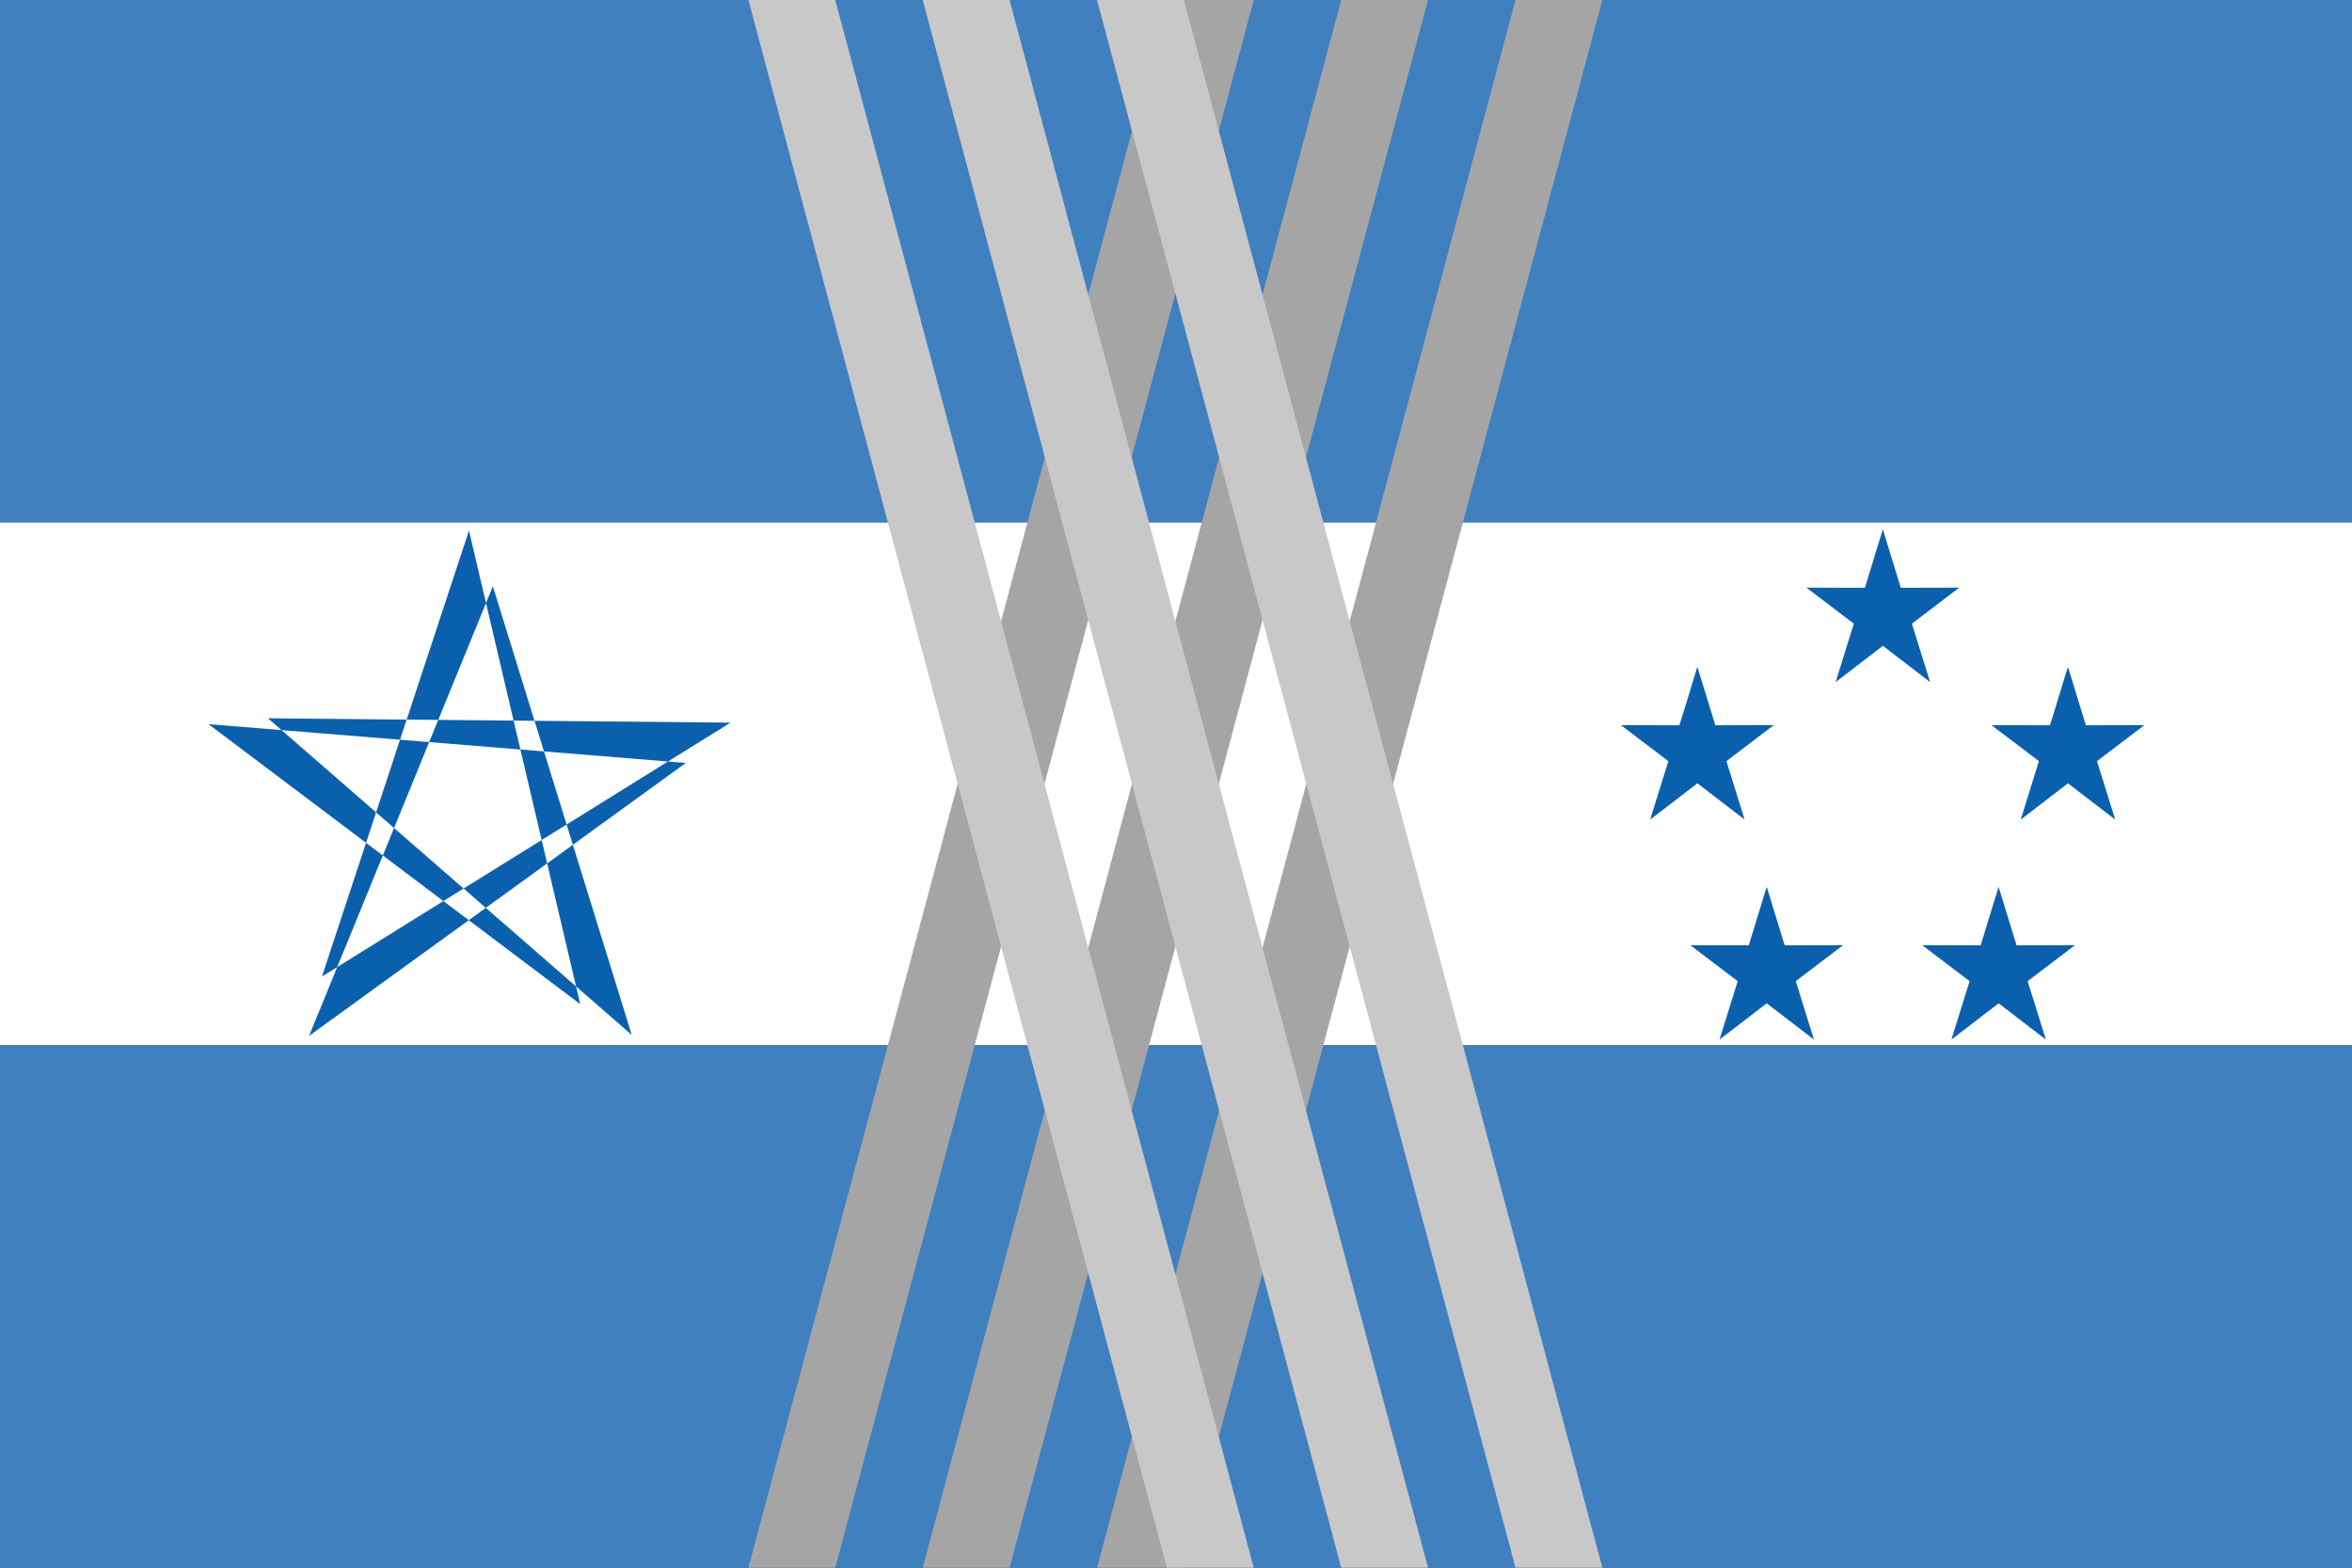 <?xml version="1.0" encoding="UTF-8" standalone="no"?>
<!-- Created with Inkscape (http://www.inkscape.org/) -->

<svg
   xmlns:bx="https://boxy-svg.com"
   xmlns:dc="http://purl.org/dc/elements/1.1/"
   xmlns:cc="http://creativecommons.org/ns#"
   xmlns:rdf="http://www.w3.org/1999/02/22-rdf-syntax-ns#"
   xmlns:svg="http://www.w3.org/2000/svg"
   xmlns="http://www.w3.org/2000/svg"
   xmlns:sodipodi="http://sodipodi.sourceforge.net/DTD/sodipodi-0.dtd"
   xmlns:inkscape="http://www.inkscape.org/namespaces/inkscape"
   width="900"
   height="600"
   viewBox="0 0 238.125 158.75"
   version="1.1"
   id="svg8"
   inkscape:version="0.92.1 r15371"
   sodipodi:docname="Flag of the Chancellor.svg">
  <rect x="0" y="0" width="238.125" height="158.75" fill="#333333" stroke="none"/>
  <defs
     id="defs2" />
  <sodipodi:namedview
     id="base"
     pagecolor="#ffffff"
     bordercolor="#666666"
     borderopacity="1.0"
     inkscape:pageopacity="0.0"
     inkscape:pageshadow="2"
     inkscape:zoom="1.4133333"
     inkscape:cx="450"
     inkscape:cy="300"
     inkscape:document-units="px"
     inkscape:current-layer="layer1"
     showgrid="false"
     units="px"
     inkscape:showpageshadow="false"
     borderlayer="true"
     inkscape:pagecheckerboard="true"
     inkscape:window-width="1920"
     inkscape:window-height="1017"
     inkscape:window-x="-8"
     inkscape:window-y="-8"
     inkscape:window-maximized="1" />
  <g
     inkscape:label="Layer 1"
     inkscape:groupmode="layer"
     id="layer1"
     transform="translate(0,-138.25)">
    <rect
       style="fill:#4080bf;fill-opacity:1;stroke:none;stroke-width:0.076;stroke-linejoin:round;stroke-miterlimit:4;stroke-dasharray:none;stroke-dashoffset:0;stroke-opacity:1"
       id="rect6028"
       width="238.125"
       height="52.917"
       x="-2.5000002e-006"
       y="138.25" />
    <rect
       style="fill:#ffffff;fill-opacity:1;stroke:none;stroke-width:0.076;stroke-linejoin:round;stroke-miterlimit:4;stroke-dasharray:none;stroke-dashoffset:0;stroke-opacity:1"
       id="rect6028-7"
       width="238.125"
       height="52.917"
       x="-2.5000002e-006"
       y="191.167" />
    <rect
       style="fill:#4080bf;fill-opacity:1;stroke:none;stroke-width:0.076;stroke-linejoin:round;stroke-miterlimit:4;stroke-dasharray:none;stroke-dashoffset:0;stroke-opacity:1"
       id="rect6028-76"
       width="238.125"
       height="52.917"
       x="-2.5000002e-006"
       y="244.083" />
    <g
       id="g4594-0"
       transform="matrix(0,0.667,-0.667,0,264.146,138.25)">
      <path
         inkscape:connector-curvature="0"
         id="path4519-9-2"
         d="m 4.8739062e-6,205.719 v 13.181 L 238.125,282.448 v -13.181 z"
         style="fill:#a5a5a5;fill-opacity:1;stroke:none;stroke-width:0.264px;stroke-linecap:butt;stroke-linejoin:miter;stroke-opacity:1" />
      <path
         inkscape:connector-curvature="0"
         id="path4519-9-1-9"
         d="m 4.8826562e-6,179.26 v 13.181 L 238.125,255.99 v -13.181 z"
         style="fill:#a5a5a5;fill-opacity:1;stroke:none;stroke-width:0.264px;stroke-linecap:butt;stroke-linejoin:miter;stroke-opacity:1" />
      <path
         inkscape:connector-curvature="0"
         id="path4519-9-6-5"
         d="m 5.6326562e-6,152.802 v 13.181 L 238.125,229.531 v -13.181 z"
         style="fill:#a5a5a5;fill-opacity:1;stroke:none;stroke-width:0.264px;stroke-linecap:butt;stroke-linejoin:miter;stroke-opacity:1" />
    </g>
    <g
       transform="matrix(0,-0.667,-0.667,0,264.146,297)"
       id="g4594-3-0">
      <path
         inkscape:connector-curvature="0"
         id="path4519-9-3-6"
         d="m 4.8739062e-6,205.719 v 13.181 L 238.125,282.448 v -13.181 z"
         style="fill:#c8c8c8;fill-opacity:1;stroke:none;stroke-width:0.264px;stroke-linecap:butt;stroke-linejoin:miter;stroke-opacity:1" />
      <path
         inkscape:connector-curvature="0"
         id="path4519-9-1-3-7"
         d="m 4.8826562e-6,179.26 v 13.181 L 238.125,255.99 v -13.181 z"
         style="fill:#c8c8c8;fill-opacity:1;stroke:none;stroke-width:0.264px;stroke-linecap:butt;stroke-linejoin:miter;stroke-opacity:1" />
      <path
         inkscape:connector-curvature="0"
         id="path4519-9-6-4-1"
         d="m 5.6326562e-6,152.802 v 13.181 L 238.125,229.531 v -13.181 z"
         style="fill:#c8c8c8;fill-opacity:1;stroke:none;stroke-width:0.264px;stroke-linecap:butt;stroke-linejoin:miter;stroke-opacity:1" />
    </g>
    <g
       transform="matrix(0.087,0,0,0.087,-21.571,168.733)"
       id="Layer_1"
       style="stroke:none">
      <path
         style="fill:#0b60ad;fill-rule:evenodd;stroke:none;stroke-width:0.723"
         inkscape:connector-curvature="0"
         id="path5416"
         d="M 923.152,818.377 793.7,267.22 622.632,786.253 1098.07,490.741 559.805,485.672 983.096,854.193 821.495,332.027 607.661,855.297 1046.06,537.649 490.608,492.528 Z" />
    </g>
    <g
       transform="matrix(0.065,0,0,0.065,111.164,173.592)"
       id="g5380"
       style="fill:#0b60ad;fill-opacity:1;stroke:none">
      <path
         inkscape:connector-curvature="0"
         id="star"
         d="m 1007.195,733.064 -73.56,-56.43 -73.542,56.457 28.313,-90.994 -73.795,-56.092 91.059,0.193 27.935,-91.123 27.964,91.113 91.059,-0.226 -73.776,56.119 z"
         style="fill:#0b60ad;fill-opacity:1;stroke:none"
         bx:origin="0.5 0.5" />
      <path
         inkscape:connector-curvature="0"
         id=""
         d="m 1584.384,733.064 -73.561,-56.43 -73.542,56.457 28.313,-90.994 -73.794,-56.092 91.059,0.193 27.934,-91.123 27.965,91.113 91.059,-0.226 -73.776,56.119 z"
         style="fill:#0b60ad;fill-opacity:1;stroke:none"
         bx:origin="0.5 0.5" />
      <path
         inkscape:connector-curvature="0"
         id="path5374"
         d="m 1296.084,518.853 -73.561,-56.43 -73.542,56.457 28.313,-90.994 -73.794,-56.092 91.059,0.193 27.934,-91.123 27.965,91.113 91.059,-0.226 -73.776,56.119 z"
         style="fill:#0b60ad;fill-opacity:1;stroke:none"
         bx:origin="0.5 0.5" />
      <path
         inkscape:connector-curvature="0"
         id="path5376"
         d="m 1115.195,1075.813 -73.561,-56.43 -73.542,56.457 28.313,-90.994 -73.794,-56.092 91.059,0.193 27.934,-91.124 27.965,91.114 91.059,-0.226 -73.776,56.119 z"
         style="fill:#0b60ad;fill-opacity:1;stroke:none"
         bx:origin="0.5 0.5" />
      <path
         inkscape:connector-curvature="0"
         id="path5378"
         d="m 1476.384,1075.813 -73.561,-56.43 -73.542,56.457 28.313,-90.994 -73.794,-56.092 91.059,0.193 27.934,-91.124 27.965,91.114 91.059,-0.226 -73.776,56.119 z"
         style="fill:#0b60ad;fill-opacity:1;stroke:none"
         bx:origin="0.5 0.5" />
    </g>
  </g>
</svg>
